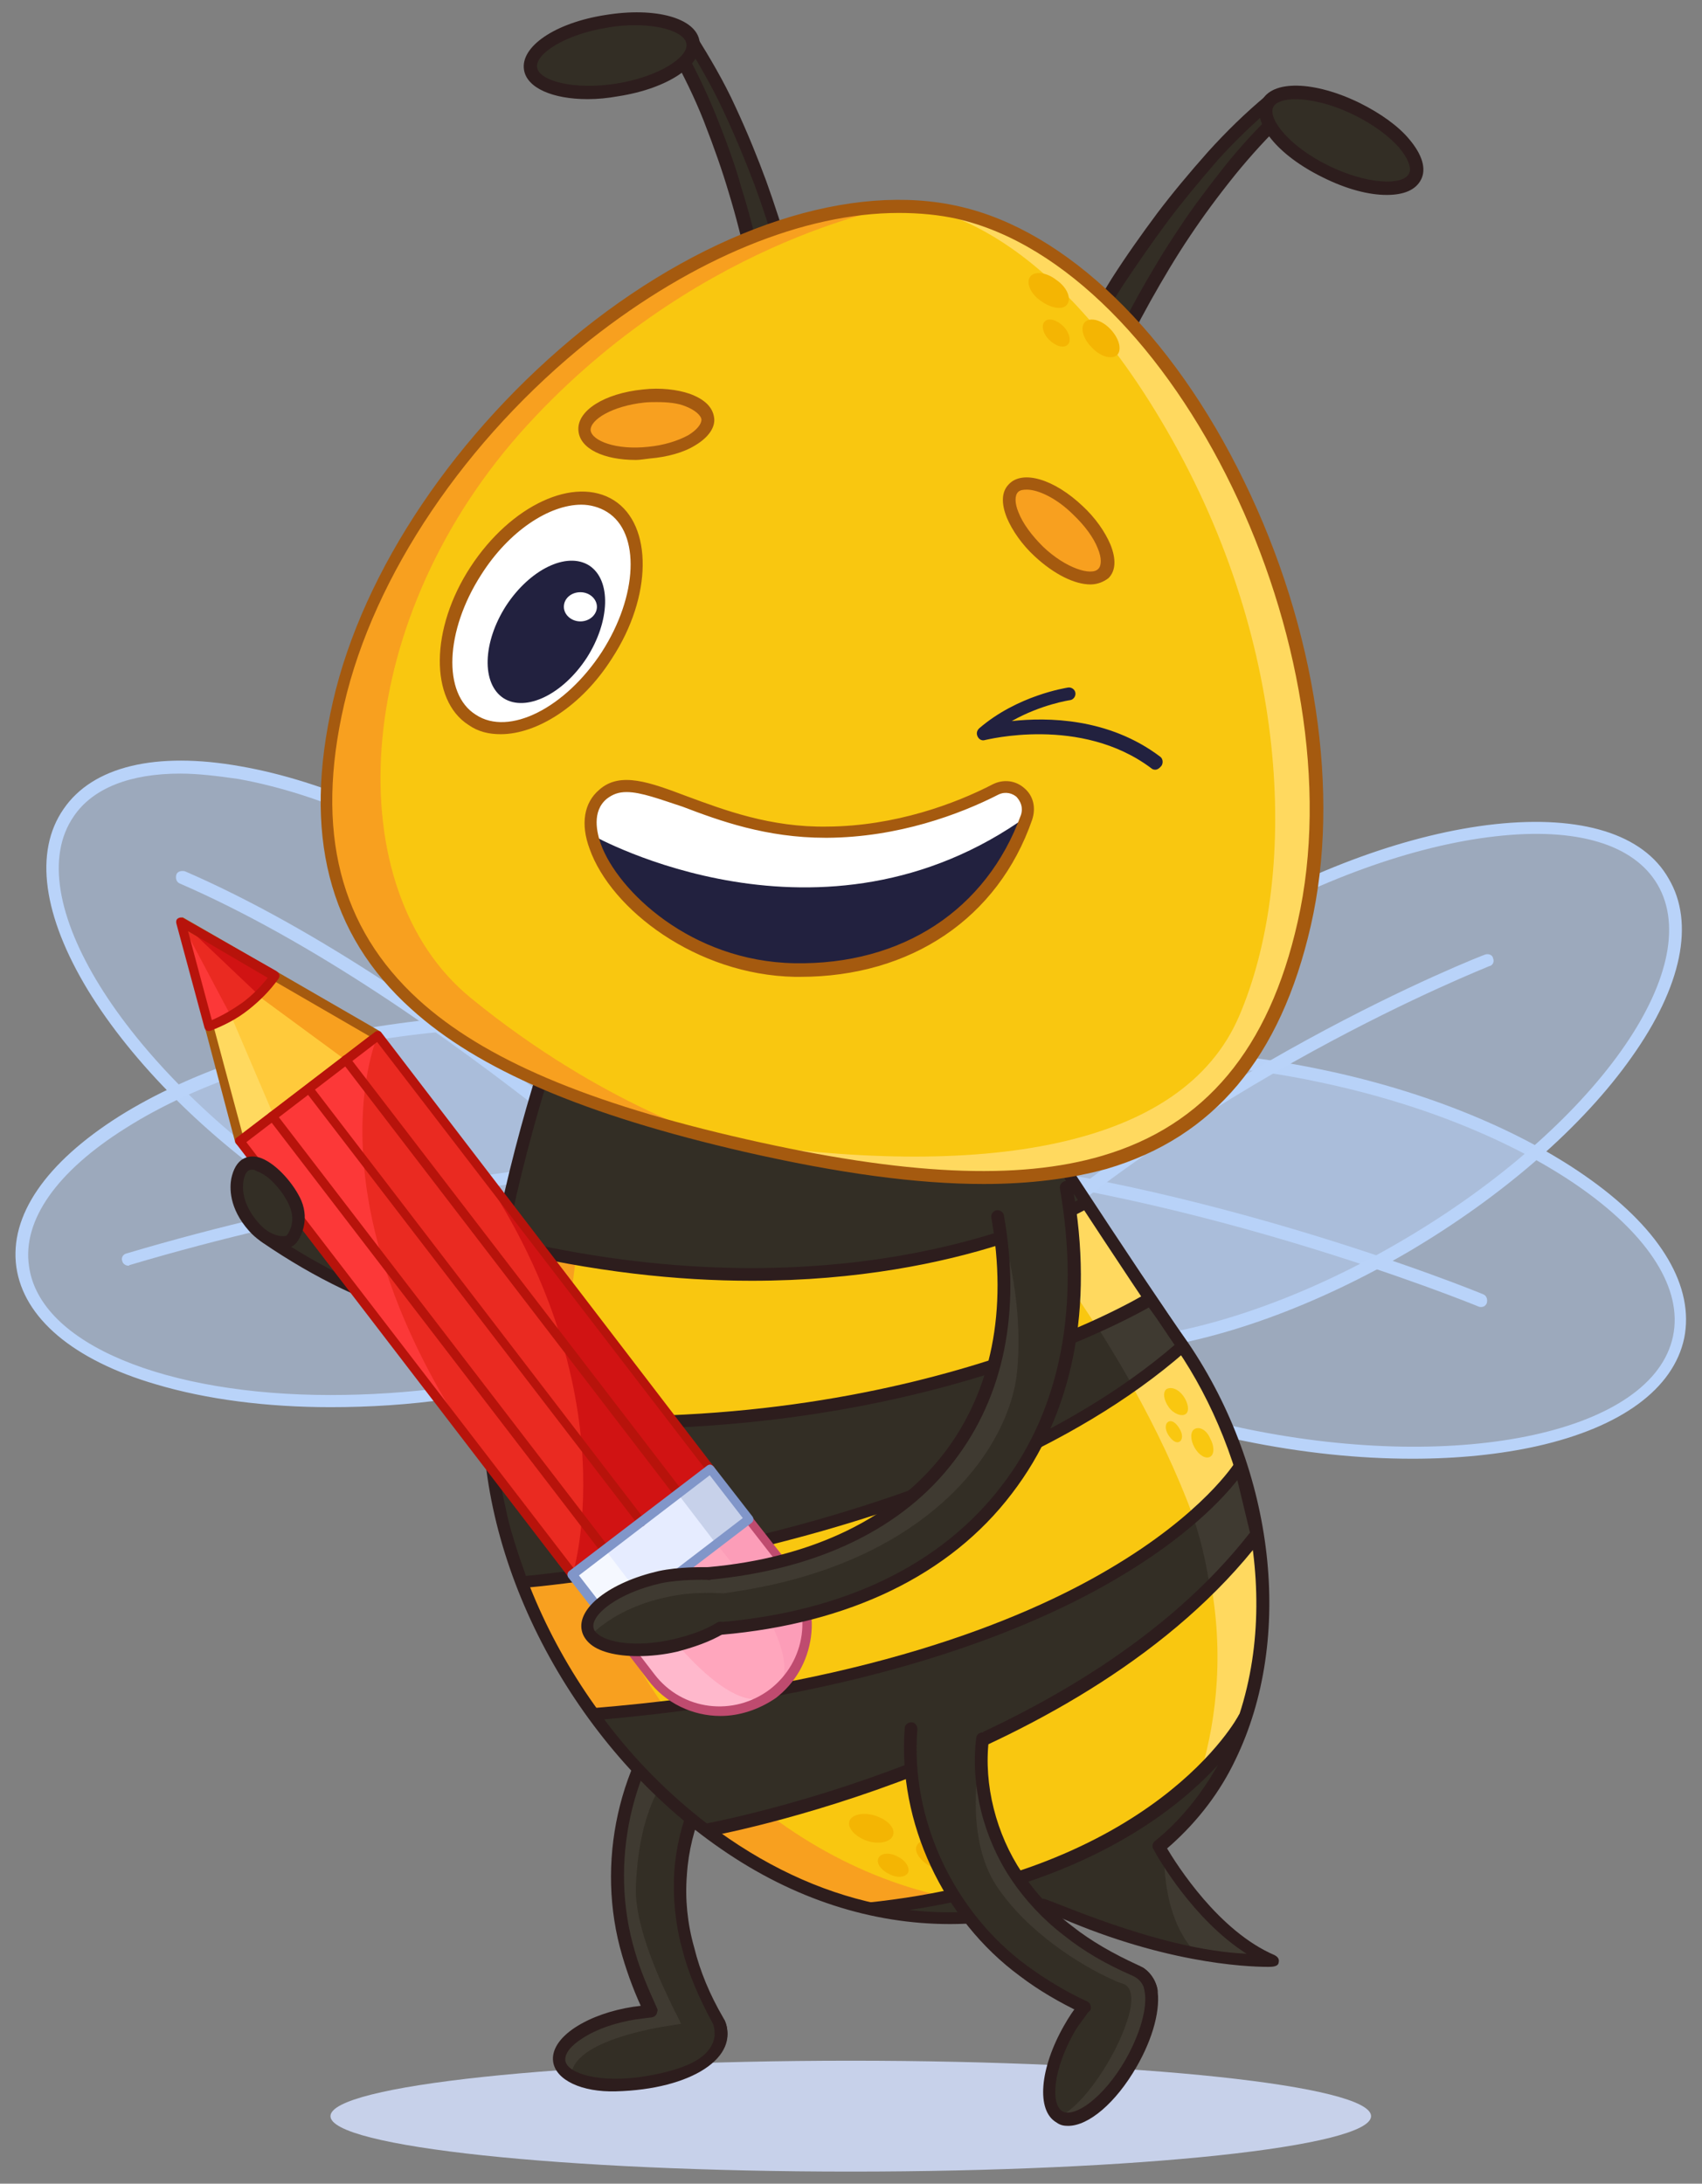 <svg xmlns="http://www.w3.org/2000/svg" fill="none" viewBox="0 0 106 136" height="136" width="106">
<rect x="0" y="0" width="106" height="136" fill="#808080" stroke="none"/>
<g clip-path="url(#clip0_2046_1557)" id="Frame">
<g id="Group">
<path fill="#C7D1EA" d="M52.986 135.246C70.882 135.246 85.39 133.7 85.39 131.793C85.39 129.887 70.882 128.341 52.986 128.341C35.09 128.341 20.582 129.887 20.582 131.793C20.582 133.7 35.09 135.246 52.986 135.246Z" id="Vector"></path>
<path fill="#332E25" d="M34.846 128.341C35.966 131.37 45.173 129.28 44.93 126.706C43.901 123.556 34.392 125.767 34.846 128.341Z" id="Vector_2"></path>
<path fill="#332E25" d="M39.177 121.588C39.722 123.768 42.751 131.672 44.931 126.706C43.871 123.435 41.933 120.255 42.418 116.621C42.63 113.684 43.901 110.686 45.931 108.535C48.02 106.446 44.871 103.296 42.781 105.325C38.905 109.656 37.542 116.046 39.177 121.588Z" id="Vector_3"></path>
<path fill="#3F3A31" d="M34.845 128.341C34.936 128.705 35.178 129.007 35.572 129.25C35.693 127.493 39.145 126.615 41.114 126.252C41.901 126.13 42.416 126.04 42.416 126.04C42.416 126.04 42.264 125.706 41.992 125.192C41.205 123.587 39.539 120.074 39.599 117.56C39.812 111.655 42.113 110.05 42.113 110.05L40.992 107.748C38.479 111.836 37.782 117.015 39.145 121.618C39.509 122.86 39.963 124.071 40.538 125.222C40.205 125.252 39.842 125.313 39.478 125.343C36.722 125.797 34.633 127.16 34.845 128.341Z" id="Vector_4"></path>
<path fill="#2D1D1D" d="M38.36 130.249C36.24 130.31 34.636 129.553 34.454 128.432C34.333 127.705 34.817 126.918 35.847 126.252C36.786 125.646 38.058 125.192 39.451 124.98C39.814 124.95 40.147 124.859 40.511 124.859C40.723 124.859 40.935 125.01 40.935 125.222C40.935 125.434 40.813 125.616 40.571 125.646C40.238 125.676 39.905 125.737 39.602 125.767C38.3 125.979 37.149 126.373 36.271 126.948C35.544 127.403 35.15 127.917 35.211 128.341C35.332 129.159 37.422 129.765 40.178 129.31C42.933 128.856 44.69 128.008 44.508 126.312C44.478 126.1 44.66 126.343 44.871 126.312C45.084 126.282 45.114 125.797 45.114 125.797C46.143 128.129 43.054 130.128 38.36 130.249Z" id="Vector_5"></path>
<path fill="#2D1D1D" d="M44.929 127.069C44.687 127.069 44.505 126.857 44.505 126.645C44.505 126.403 44.475 126.161 44.354 125.949C43.536 124.434 42.87 122.92 42.476 121.346C42.052 119.801 41.901 118.135 41.992 116.591C42.204 113.472 43.506 110.443 45.595 108.263C46.504 107.354 46.262 106.325 45.595 105.689C44.929 105.022 43.9 104.78 43.021 105.658C39.296 109.807 37.903 116.046 39.539 121.527C39.872 122.708 40.386 123.889 40.932 125.101C41.023 125.313 40.78 125.373 40.629 125.464C40.417 125.555 40.265 125.646 40.175 125.494C39.569 124.253 39.115 123.041 38.751 121.8C37.055 116.046 38.509 109.535 42.446 105.204C43.688 103.962 45.232 104.296 46.171 105.234C47.079 106.173 47.412 107.748 46.171 108.929C44.233 110.928 42.961 113.835 42.779 116.773C42.658 118.257 42.809 119.801 43.233 121.285C43.597 122.769 44.202 124.222 45.05 125.676C45.262 126.009 45.323 126.403 45.293 126.827C45.293 126.918 45.141 127.069 44.929 127.069Z" id="Vector_6"></path>
<path fill="#B9D3F9" d="M45.935 79.095C49.484 73.903 43.036 63.321 31.534 55.459C20.031 47.597 7.83 45.433 4.281 50.625C0.732 55.817 7.18 66.399 18.683 74.261C30.185 82.123 42.386 84.287 45.935 79.095Z" opacity="0.5" id="Vector_7"></path>
<path fill="#B9D3F9" d="M38.933 82.34C37.782 82.34 36.511 82.219 35.208 81.976C29.999 81.068 24.064 78.463 18.431 74.587C12.828 70.802 8.225 66.168 5.469 61.656C2.683 57.053 2.108 53.055 3.955 50.39C5.772 47.725 9.709 46.786 14.979 47.725C20.187 48.634 26.123 51.238 31.756 55.114C37.358 58.93 41.962 63.564 44.718 68.076C47.504 72.679 48.079 76.677 46.232 79.342C44.899 81.31 42.355 82.34 38.933 82.34ZM11.223 48.179C8.104 48.179 5.772 49.088 4.591 50.844C1.139 55.841 7.589 66.229 18.855 73.981C24.397 77.767 30.211 80.341 35.299 81.249C40.296 82.097 43.96 81.28 45.535 78.918C48.987 73.921 42.537 63.533 31.271 55.781C25.729 51.995 19.915 49.421 14.827 48.512C13.555 48.331 12.344 48.179 11.223 48.179Z" id="Vector_8"></path>
<path fill="#B9D3F9" d="M45.899 79.493C45.808 79.493 45.687 79.463 45.626 79.372C45.475 79.22 27.547 62.11 11.193 55.023C10.981 54.933 10.921 54.69 10.981 54.478C11.042 54.266 11.314 54.206 11.526 54.266C28.001 61.413 46.05 78.585 46.202 78.736C46.353 78.887 46.353 79.16 46.202 79.311C46.111 79.432 46.02 79.493 45.899 79.493Z" id="Vector_9"></path>
<path fill="#B9D3F9" d="M27.949 86.718C41.752 84.82 52.247 78.231 51.39 72.001C50.534 65.771 38.65 62.258 24.847 64.156C11.045 66.053 0.55 72.642 1.406 78.873C2.263 85.103 14.146 88.615 27.949 86.718Z" opacity="0.5" id="Vector_10"></path>
<path fill="#B9D3F9" d="M20.583 87.639C16.616 87.639 12.86 87.155 9.711 86.216C4.532 84.702 1.474 82.067 1.019 78.918C0.565 75.707 2.867 72.406 7.409 69.529C11.891 66.713 18.069 64.654 24.792 63.745C31.515 62.806 38.026 63.14 43.084 64.654C48.262 66.168 51.321 68.803 51.775 71.952C52.23 75.162 49.928 78.463 45.385 81.34C40.903 84.157 34.725 86.216 28.002 87.125C25.459 87.488 23.006 87.639 20.583 87.639ZM24.883 64.563C18.281 65.472 12.224 67.47 7.833 70.256C3.533 72.952 1.383 76.01 1.807 78.857C2.473 83.733 10.377 86.882 20.583 86.882C22.915 86.882 25.368 86.731 27.912 86.398C34.513 85.489 40.57 83.49 44.961 80.704C49.262 78.009 51.412 74.95 50.988 72.104C50.564 69.227 47.717 66.895 42.842 65.411C37.875 63.927 31.485 63.654 24.883 64.563Z" id="Vector_11"></path>
<path fill="#B9D3F9" d="M7.984 78.827C7.832 78.827 7.651 78.706 7.62 78.554C7.53 78.342 7.651 78.13 7.863 78.07C31.302 71.104 51.169 71.619 51.35 71.619C51.532 71.619 51.714 71.831 51.714 72.043C51.714 72.255 51.562 72.406 51.29 72.406C51.078 72.406 31.363 71.861 8.044 78.796C8.075 78.827 8.014 78.827 7.984 78.827Z" id="Vector_12"></path>
<path fill="#332E25" d="M49.624 75.677C43.688 81.613 34.512 84.066 26.457 81.795C22.913 80.826 19.521 79.13 16.554 77.101C15.797 76.586 15.615 75.526 16.13 74.769C16.645 74.012 17.674 73.8 18.431 74.284C23.307 77.403 29.091 79.372 34.876 78.524C38.298 78.009 41.568 76.586 44.294 74.466C44.99 73.921 45.748 73.315 46.323 72.649C48.413 70.438 51.653 73.467 49.624 75.677Z" id="Vector_13"></path>
<path fill="#2D1D1D" d="M38.662 82.279C34.634 83.278 30.394 83.309 26.366 82.158C22.974 81.249 19.613 79.614 16.373 77.403C15.918 77.1 15.616 76.616 15.494 76.071C15.403 75.495 15.525 74.981 15.828 74.496C16.494 73.557 17.735 73.315 18.644 73.921C22.46 76.343 28.335 79.039 34.816 78.1C38.147 77.585 41.327 76.222 44.052 74.133C44.87 73.497 45.536 72.921 46.051 72.316C47.262 71.044 48.837 71.316 49.776 72.195C50.715 73.103 51.078 74.647 49.897 75.919C46.808 79.039 42.871 81.219 38.662 82.279ZM17.251 74.436C16.978 74.496 16.675 74.708 16.494 74.95C16.312 75.253 16.221 75.556 16.282 75.95C16.312 76.283 16.524 76.616 16.827 76.798C19.976 78.948 23.308 80.553 26.578 81.461C34.543 83.702 43.477 81.371 49.382 75.495C50.26 74.557 49.927 73.497 49.291 72.891C48.625 72.255 47.565 72.043 46.687 72.952C46.111 73.557 45.475 74.133 44.628 74.829C41.781 77.01 38.51 78.433 35.058 78.978C28.335 79.978 22.278 77.191 18.341 74.678C17.917 74.375 17.554 74.345 17.251 74.436Z" id="Vector_14"></path>
<path fill="#B9D3F9" d="M104.551 83.259C105.82 77.1 95.788 69.826 82.143 67.013C68.498 64.201 56.407 66.913 55.137 73.072C53.867 79.232 63.9 86.505 77.545 89.318C91.19 92.131 103.281 89.418 104.551 83.259Z" opacity="0.5" id="Vector_15"></path>
<path fill="#B9D3F9" d="M87.963 90.85C84.632 90.85 81.088 90.486 77.424 89.729C70.792 88.366 64.765 85.883 60.495 82.794C56.134 79.644 54.105 76.162 54.741 72.982C55.408 69.832 58.648 67.44 63.887 66.259C69.066 65.108 75.546 65.199 82.209 66.592C88.841 67.955 94.868 70.438 99.138 73.527C103.499 76.677 105.528 80.159 104.892 83.339C104.225 86.489 100.985 88.881 95.746 90.062C93.444 90.577 90.81 90.85 87.963 90.85ZM71.67 66.289C62.979 66.289 56.407 68.833 55.559 73.164C54.317 79.099 64.251 86.216 77.666 89.002C91.082 91.758 102.953 89.154 104.195 83.218C105.437 77.282 95.504 70.165 82.088 67.379C78.423 66.592 74.91 66.289 71.67 66.289Z" id="Vector_16"></path>
<path fill="#B9D3F9" d="M92.233 81.401C92.202 81.401 92.142 81.401 92.081 81.371C91.869 81.28 72.881 73.527 55.377 72.588C55.165 72.588 55.014 72.376 55.014 72.164C55.014 71.952 55.226 71.801 55.438 71.801C73.124 72.74 92.202 80.523 92.384 80.614C92.596 80.704 92.657 80.947 92.596 81.159C92.535 81.31 92.414 81.401 92.233 81.401Z" id="Vector_17"></path>
<path fill="#B9D3F9" d="M87.698 77.517C99.699 70.439 106.838 60.31 103.643 54.893C100.449 49.476 88.13 50.822 76.129 57.9C64.127 64.977 56.988 75.106 60.183 80.523C63.378 85.94 75.696 84.594 87.698 77.517Z" opacity="0.5" id="Vector_18"></path>
<path fill="#B9D3F9" d="M68.128 84.248C64.07 84.248 61.163 83.006 59.8 80.735C58.165 77.979 58.982 74.011 62.102 69.62C65.13 65.32 70.066 61.02 75.881 57.567C81.756 54.115 87.843 51.904 93.112 51.329C98.473 50.753 102.349 51.934 103.924 54.721C105.559 57.477 104.741 61.444 101.622 65.835C98.594 70.135 93.657 74.436 87.843 77.888C81.968 81.34 75.881 83.551 70.611 84.126C69.733 84.187 68.915 84.248 68.128 84.248ZM76.244 58.203C70.49 61.595 65.675 65.774 62.707 70.014C59.8 74.163 58.982 77.797 60.466 80.311C63.555 85.55 75.669 84.157 87.449 77.191C99.26 70.226 106.316 60.353 103.227 55.084C101.743 52.571 98.17 51.511 93.143 52.086C88.025 52.661 81.998 54.842 76.244 58.203Z" id="Vector_19"></path>
<path fill="#B9D3F9" d="M60.132 80.916C60.011 80.916 59.92 80.886 59.86 80.795C59.708 80.644 59.708 80.371 59.86 80.22C73.881 66.683 92.294 59.506 92.506 59.445C92.718 59.385 92.96 59.475 92.99 59.688C93.081 59.899 92.96 60.142 92.748 60.172C92.597 60.263 74.305 67.38 60.405 80.795C60.344 80.886 60.223 80.916 60.132 80.916Z" id="Vector_20"></path>
<path fill="#F9C710" d="M30.425 88.215C30.667 105.234 47.263 123.587 65.04 118.65C65.706 118.499 66.311 118.287 66.978 118.045C69.4 117.136 71.641 115.713 73.459 113.865C74.731 112.593 75.79 111.079 76.578 109.444C80.424 101.419 78.546 91.122 73.64 83.854C72.035 81.552 68.401 76.071 65.554 71.68C63.586 68.651 61.981 66.138 61.708 65.653L35.392 62.413C35.058 62.655 34.271 64.926 33.453 68.015C31.727 74.314 29.668 84.066 30.425 88.215Z" id="Vector_21"></path>
<path fill="#F8A01F" d="M30.455 88.881C31.121 105.689 47.505 123.526 65.069 118.65C53.682 119.226 41.66 111.079 37.238 98.269C32.756 85.368 37.45 71.286 37.45 71.286L33.483 68.076C31.848 74.102 29.91 83.339 30.394 87.73C30.364 88.033 30.424 88.457 30.455 88.881Z" id="Vector_22"></path>
<path fill="#FFD95F" d="M73.428 113.805C74.7 112.533 75.76 111.019 76.547 109.383C80.394 101.358 78.516 91.061 73.61 83.793C72.005 81.492 68.371 76.01 65.524 71.619L60.891 72.77C60.891 72.77 69.431 82.037 73.943 93.484C78.334 104.598 73.701 113.35 73.428 113.805Z" id="Vector_23"></path>
<path fill="#2D1D1D" d="M59.165 119.831C54.32 119.831 49.444 118.287 44.932 115.168C36.119 109.111 30.123 98.269 30.062 88.215C30.062 78.009 32.727 68.985 35.059 62.262C35.09 62.11 35.302 61.989 35.483 62.019L61.8 65.26C61.921 65.26 62.042 65.351 62.073 65.472C62.678 66.623 71.219 79.705 74.005 83.642C79.425 91.637 80.606 102.055 76.942 109.595C75.064 113.563 71.461 116.803 67.1 118.408C64.495 119.347 61.83 119.831 59.165 119.831ZM30.82 88.215C30.91 98.027 36.755 108.596 45.386 114.501C52.2 119.165 59.771 120.286 66.827 117.621C71.007 116.076 74.398 113.018 76.215 109.202C80.273 100.753 77.699 90.456 73.308 84.036C70.643 80.22 62.618 67.925 61.467 65.987L35.665 62.837C33.364 69.469 30.82 78.282 30.82 88.215Z" id="Vector_24"></path>
<path fill="#F4B503" d="M52.895 113.441C53.016 113.017 53.743 112.836 54.5 113.078C55.257 113.32 55.772 113.835 55.62 114.289C55.499 114.713 54.772 114.895 54.015 114.653C53.288 114.41 52.773 113.865 52.895 113.441Z" id="Vector_25"></path>
<path fill="#F4B503" d="M57.103 114.925C57.316 114.532 58.042 114.471 58.739 114.804C59.466 115.137 59.859 115.773 59.678 116.167C59.466 116.561 58.739 116.621 58.042 116.288C57.316 115.925 56.892 115.319 57.103 114.925Z" id="Vector_26"></path>
<path fill="#F4B503" d="M54.711 115.713C54.862 115.41 55.407 115.349 55.892 115.622C56.407 115.864 56.679 116.318 56.558 116.621C56.407 116.924 55.862 116.985 55.377 116.712C54.862 116.47 54.559 116.046 54.711 115.713Z" id="Vector_27"></path>
<path fill="#332E25" d="M54.014 118.893C54.983 119.135 55.982 119.317 57.012 119.377C59.647 119.619 62.342 119.407 65.098 118.59C65.249 118.711 65.431 118.741 65.582 118.832C69.034 120.376 72.093 121.224 74.425 121.618C77.454 122.163 79.301 122.072 79.301 122.072C75.848 120.588 73.274 116.742 72.457 115.38C72.305 115.107 72.184 114.925 72.184 114.925C74.758 112.745 76.484 110.019 77.514 106.961C77.484 107.112 72.305 116.985 54.014 118.893Z" id="Vector_28"></path>
<path fill="#3F3A31" d="M72.519 115.41C72.519 115.501 72.307 119.377 74.488 121.648C77.516 122.194 79.364 122.103 79.364 122.103C75.881 120.649 73.307 116.742 72.519 115.41Z" id="Vector_29"></path>
<path fill="#2D1D1D" d="M78.968 122.496C77.545 122.496 72.275 122.254 65.431 119.165C65.401 119.135 65.34 119.135 65.28 119.135C65.189 119.105 65.128 119.044 65.038 119.014C61.373 120.043 57.739 119.953 53.984 119.074C53.772 119.044 53.59 119.014 53.62 118.832C53.651 118.62 53.772 118.499 53.984 118.499C71.912 116.652 77.121 106.9 77.151 106.809C77.242 106.658 77.484 106.567 77.636 106.658C77.848 106.749 77.908 106.93 77.848 107.142C76.818 110.352 75.062 113.017 72.639 115.046C73.305 116.167 75.909 120.286 79.392 121.77C79.544 121.86 79.695 121.982 79.635 122.224C79.604 122.496 79.21 122.496 78.968 122.496ZM77.636 121.679C74.305 119.559 72.094 115.652 71.852 115.198C71.73 115.046 71.761 114.774 71.942 114.653C73.547 113.351 74.819 111.746 75.849 109.928C73.154 112.866 67.43 117.318 56.649 118.953C59.435 119.286 62.221 119.044 64.977 118.257C65.31 118.226 72.064 121.436 77.636 121.679Z" id="Vector_30"></path>
<path fill="#332E25" d="M30.424 88.215C30.515 90.153 30.696 92.031 31.09 93.908C31.363 95.392 31.817 96.906 32.392 98.421C32.392 98.421 55.681 96.664 70.49 86.277C71.61 85.489 72.67 84.672 73.639 83.824C72.943 82.855 72.276 81.855 71.64 80.886C71.64 80.886 70.49 81.613 68.279 82.612C62.464 85.247 49.23 89.941 30.424 88.215Z" id="Vector_31"></path>
<path fill="#3F3A31" d="M68.309 82.582C68.309 82.582 69.611 84.641 70.519 86.277C71.64 85.489 72.7 84.672 73.669 83.824C72.972 82.855 72.306 81.855 71.67 80.886C71.61 80.886 70.459 81.583 68.309 82.582Z" id="Vector_32"></path>
<path fill="#2D1D1D" d="M32.452 98.905C32.301 98.905 32.301 98.723 32.24 98.602C31.786 97.3 31.089 95.392 30.817 93.939C30.453 92.121 30.12 90.244 30.029 88.245C30.029 88.124 30.06 88.033 30.15 87.973C30.241 87.882 30.362 87.852 30.423 87.852C55.892 90.153 71.216 80.644 71.397 80.553C71.549 80.432 71.821 80.462 71.942 80.674C72.609 81.613 73.245 82.612 73.941 83.612C74.062 83.763 74.032 83.975 73.85 84.157C59.617 96.664 32.785 98.905 32.452 98.905ZM30.817 88.669C30.907 90.486 31.089 92.243 31.483 93.878C31.725 95.18 32.301 96.876 32.755 98.148C35.692 97.876 59.829 95.241 73.154 83.763C72.609 82.976 72.094 82.158 71.549 81.431C69.156 82.764 54.287 90.668 30.817 88.669Z" id="Vector_33"></path>
<path fill="#332E25" d="M31.182 77.434C54.137 83.036 67.674 74.89 67.674 74.89C64.04 69.348 61.738 65.623 61.738 65.623L40.691 63.049L35.391 62.383C35.391 62.383 34.24 65.078 33.059 69.227C32.393 71.559 31.697 74.345 31.182 77.434Z" id="Vector_34"></path>
<path fill="#2D1D1D" d="M46.808 79.766C42.205 79.766 36.966 79.221 31.091 77.797C30.879 77.767 30.758 77.555 30.818 77.313C30.849 77.101 31.061 76.98 31.303 77.04C51.805 82.037 64.827 75.92 67.129 74.739C64.04 70.075 61.95 66.713 61.526 65.956L35.422 62.746C35.209 62.716 35.058 62.534 35.088 62.292C35.119 62.08 35.3 61.928 35.543 61.959L61.859 65.199C61.981 65.199 62.071 65.29 62.132 65.35C62.162 65.381 64.282 69.136 67.856 74.587C67.886 74.678 68.068 74.86 68.007 74.951C67.977 75.072 68.037 75.102 67.947 75.132C67.765 75.284 60.133 79.766 46.808 79.766Z" id="Vector_35"></path>
<path fill="#2D1D1D" d="M31.182 77.828C31.151 77.828 31.151 77.828 31.091 77.828C30.879 77.797 30.727 77.585 30.758 77.373C32.363 69.106 34.937 62.322 34.967 62.292C35.058 62.08 35.24 62.019 35.452 62.05C35.664 62.14 35.724 62.322 35.694 62.534C35.664 62.625 33.12 69.257 31.515 77.494C31.515 77.676 31.363 77.828 31.182 77.828Z" id="Vector_36"></path>
<path fill="#F9C710" d="M72.639 86.519C72.396 86.731 72.487 87.215 72.79 87.639C73.093 88.063 73.608 88.245 73.85 88.063C74.092 87.882 74.001 87.367 73.699 86.943C73.396 86.519 72.942 86.337 72.639 86.519Z" id="Vector_37"></path>
<path fill="#F9C710" d="M74.396 89.002C74.123 89.154 74.123 89.669 74.396 90.153C74.668 90.638 75.092 90.88 75.365 90.729C75.638 90.577 75.638 90.062 75.365 89.578C75.153 89.063 74.699 88.821 74.396 89.002Z" id="Vector_38"></path>
<path fill="#F9C710" d="M72.761 88.548C72.549 88.669 72.549 89.032 72.761 89.365C72.972 89.699 73.245 89.911 73.457 89.79C73.669 89.668 73.669 89.305 73.457 88.972C73.245 88.608 72.972 88.427 72.761 88.548Z" id="Vector_39"></path>
<path fill="#332E25" d="M36.904 106.718C38.873 109.414 41.265 111.927 43.93 113.986C43.93 113.986 63.645 110.534 75.365 98.814C76.395 97.784 77.364 96.694 78.242 95.543L77.212 91.243C77.212 91.243 76.425 92.545 74.275 94.453C69.732 98.421 59.102 104.901 36.904 106.718Z" id="Vector_40"></path>
<path fill="#3F3A31" d="M74.275 94.393C74.275 94.393 74.972 96.24 75.335 98.784C76.365 97.754 77.334 96.664 78.212 95.513L77.183 91.213C77.183 91.213 76.456 92.545 74.275 94.393Z" id="Vector_41"></path>
<path fill="#2D1D1D" d="M43.93 114.38C43.84 114.38 43.809 114.198 43.718 114.168C41.053 112.169 38.721 109.747 36.693 106.9C36.602 106.779 36.511 106.749 36.541 106.627C36.571 106.506 36.693 106.415 36.874 106.385C53.652 105.022 63.645 100.934 69.066 97.724C74.941 94.272 76.91 91.092 76.91 91.092L76.94 91.061C77.031 90.94 77.182 90.91 77.364 90.94C77.515 90.971 77.606 91.092 77.636 91.213L78.666 95.513C78.666 95.543 78.666 95.543 78.666 95.604C78.666 95.695 78.636 95.755 78.575 95.846C67.582 110.171 44.203 114.38 43.961 114.41C43.991 114.38 43.93 114.38 43.93 114.38ZM37.631 107.082C39.509 109.595 41.659 111.745 44.021 113.563C46.141 113.139 67.461 108.778 77.849 95.453L77.061 92.182C76.153 93.333 73.912 95.755 69.52 98.33C64.069 101.54 54.166 105.598 37.631 107.082Z" id="Vector_42"></path>
<path fill="#332E25" d="M66.009 131.885C68.341 133.368 73.428 124.616 71.248 123.102C67.917 121.709 63.798 130.522 66.009 131.885Z" id="Vector_43"></path>
<path fill="#332E25" d="M63.706 122.739C65.583 123.768 70.005 127.645 71.549 124.828C71.791 124.223 71.64 123.556 71.216 123.102C65.644 120.558 60.647 115.592 61.101 109.05C62.131 105.84 57.407 104.265 56.71 107.657C56.256 113.441 59.072 119.347 63.706 122.739Z" id="Vector_44"></path>
<path fill="#3F3A31" d="M70.187 125.888C69.491 128.068 67.522 131.097 65.978 131.824C67.038 132.429 69.006 130.915 70.46 128.492C71.823 126.161 72.156 123.829 71.247 123.072C71.096 122.92 70.884 122.738 70.672 122.648C69.158 121.981 67.765 121.164 66.493 120.195C65.251 119.256 64.161 118.105 63.282 116.803C61.768 114.562 60.981 111.715 61.102 109.02C61.072 109.171 59.921 114.198 62.071 117.469C64.009 120.376 67.371 122.436 69.279 123.284C69.521 123.405 69.763 123.496 69.975 123.556C70.581 123.798 70.581 124.737 70.187 125.888Z" id="Vector_45"></path>
<path fill="#2D1D1D" d="M67.521 125.404C67.491 125.404 67.4 125.404 67.37 125.373C65.977 124.707 64.674 123.95 63.523 123.072C58.739 119.559 55.892 113.472 56.346 107.627C56.346 107.415 56.558 107.263 56.77 107.263C56.982 107.263 57.134 107.475 57.134 107.687C56.679 113.26 59.375 119.074 63.978 122.436C65.098 123.253 66.37 124.041 67.703 124.646C67.915 124.737 67.975 124.98 67.915 125.192C67.793 125.313 67.672 125.404 67.521 125.404Z" id="Vector_46"></path>
<path fill="#2D1D1D" d="M71.67 124.344C71.458 124.344 71.306 124.222 71.306 124.01C71.216 123.556 70.943 123.223 70.519 123.041C68.914 122.345 67.49 121.527 66.249 120.528C64.977 119.559 63.826 118.317 62.978 117.045C61.252 114.471 60.434 111.231 60.798 108.232C60.828 108.021 61.01 107.869 61.252 107.899C61.464 107.93 61.615 108.111 61.585 108.354C61.252 111.14 62.039 114.229 63.645 116.621C64.462 117.863 65.522 119.014 66.764 119.952C67.945 120.891 69.338 121.679 70.852 122.375C71.518 122.648 71.973 123.223 72.094 123.92C72.124 124.132 71.973 124.344 71.761 124.374C71.7 124.344 71.67 124.344 71.67 124.344Z" id="Vector_47"></path>
<path fill="#2D1D1D" d="M66.524 132.399C66.281 132.399 66.039 132.369 65.797 132.187C64.525 131.46 64.737 128.826 66.281 126.13C66.554 125.646 66.857 125.192 67.19 124.768C67.311 124.616 67.553 124.556 67.735 124.677C67.886 124.798 67.977 125.01 67.856 125.192C67.584 125.616 67.22 126.04 66.948 126.494C65.555 128.917 65.433 131.036 66.16 131.491C66.887 131.915 68.704 130.703 70.097 128.281C71.006 126.675 71.49 125.01 71.278 123.98C71.187 123.647 71.308 123.284 71.157 123.193C70.945 123.072 70.672 122.951 70.733 122.799C70.854 122.587 70.975 122.466 71.157 122.527C71.581 122.769 71.914 123.284 72.066 123.829C72.308 125.07 71.823 126.918 70.794 128.705C69.491 130.976 67.796 132.399 66.524 132.399Z" id="Vector_48"></path>
<path fill="#FFCA3B" d="M23.519 64.502L21.52 66.017L17.038 69.469L14.918 71.074L13.01 63.927L12.859 63.443L11.254 57.386L16.705 60.535L17.099 60.747L23.519 64.502Z" id="Vector_49"></path>
<path fill="#FFD95F" d="M14.374 63.23L17.039 69.469L14.919 71.074L13.011 63.927L12.859 63.443L14.374 63.23Z" id="Vector_50"></path>
<path fill="#F8A01F" d="M23.521 64.502L21.522 66.017L16.041 61.989L16.707 60.535L17.101 60.747L23.521 64.502Z" id="Vector_51"></path>
<path fill="#EA2A21" d="M17.099 60.747C16.796 61.171 16.433 61.595 16.069 61.928C15.827 62.171 15.554 62.383 15.282 62.595C14.979 62.807 14.676 63.019 14.403 63.2C13.949 63.473 13.495 63.685 13.01 63.867L11.254 57.355L17.099 60.747Z" id="Vector_52"></path>
<path fill="#A55A0F" d="M14.918 71.377C14.888 71.377 14.858 71.377 14.827 71.347C14.827 71.347 14.676 71.225 14.646 71.135L11.042 57.476C11.012 57.355 11.133 57.386 11.224 57.325C11.314 57.264 11.284 57.083 11.405 57.143L23.67 64.23C23.761 64.29 23.731 64.351 23.731 64.472C23.731 64.563 23.791 64.654 23.701 64.714L15.1 71.286C15.039 71.347 14.979 71.377 14.918 71.377ZM11.708 57.991L15.1 70.62L23.004 64.533L11.708 57.991Z" id="Vector_53"></path>
<path fill="#EA2A21" d="M44.265 91.486L35.664 98.087L29.547 90.123L14.92 71.074L23.521 64.502L28.245 70.65V70.68L44.265 91.486Z" id="Vector_54"></path>
<path fill="#E6ECFF" d="M46.657 94.605L44.84 95.998L44.628 96.179L40.086 99.662L38.056 101.207L37.572 100.601L35.664 98.087L37.693 96.513L42.236 93.03L44.265 91.485L46.173 93.969L46.657 94.605Z" id="Vector_55"></path>
<path fill="#FFA6BD" d="M49.141 97.845C50.958 100.207 50.503 103.569 48.202 105.416C48.172 105.416 48.172 105.446 48.141 105.446L48.111 105.477C45.718 107.263 42.357 106.779 40.54 104.447L38.057 101.207L40.086 99.662L44.628 96.18L46.688 94.605L46.778 94.726L49.141 97.845Z" id="Vector_56"></path>
<path fill="#FFB8CC" d="M48.08 105.507C45.687 107.294 42.326 106.809 40.509 104.477L38.025 101.237L40.054 99.692C40.63 100.51 45.445 107.385 48.08 105.507Z" id="Vector_57"></path>
<path fill="#FC9DB8" d="M49.139 97.845C50.956 100.207 50.502 103.569 48.2 105.416C50.835 103.236 44.627 96.18 44.627 96.18L46.686 94.605L46.777 94.726L49.139 97.845Z" id="Vector_58"></path>
<path fill="#D11313" d="M44.263 91.485L35.663 98.057C35.663 98.057 39.6 85.489 28.273 70.65L44.263 91.485Z" id="Vector_59"></path>
<path fill="#FC3838" d="M23.521 64.502C23.521 64.502 19.038 74.557 29.547 90.092L14.92 71.074L23.521 64.502Z" id="Vector_60"></path>
<path fill="#B7130B" d="M39.964 95.059C39.873 95.059 39.782 95.029 39.722 94.938L19.008 67.955C18.917 67.834 19.008 67.773 19.129 67.682C19.25 67.591 19.341 67.501 19.432 67.622L40.146 94.635C40.237 94.756 40.206 94.938 40.085 95.029C40.085 95.059 40.025 95.059 39.964 95.059Z" id="Vector_61"></path>
<path fill="#B7130B" d="M42.174 93.212C42.084 93.212 42.084 93.272 42.023 93.181L21.309 66.168C21.218 66.047 21.248 65.865 21.369 65.775C21.49 65.684 21.672 65.714 21.763 65.835L42.477 92.818C42.568 92.939 42.477 92.969 42.356 93.06C42.295 93.181 42.235 93.212 42.174 93.212Z" id="Vector_62"></path>
<path fill="#B7130B" d="M37.691 96.816C37.6 96.816 37.509 96.785 37.449 96.695L16.735 69.681C16.644 69.56 16.674 69.378 16.795 69.287C16.916 69.197 17.098 69.227 17.189 69.348L37.903 96.331C37.994 96.452 37.964 96.634 37.842 96.725C37.812 96.785 37.752 96.816 37.691 96.816Z" id="Vector_63"></path>
<path fill="#D11313" d="M17.099 60.747C16.796 61.171 16.433 61.595 16.069 61.928L11.254 57.355L17.099 60.747Z" id="Vector_64"></path>
<path fill="#FC3838" d="M11.254 57.386L14.373 63.261C13.919 63.533 13.465 63.745 12.98 63.927L11.254 57.386Z" id="Vector_65"></path>
<path fill="#F5F8FF" d="M37.693 96.513L40.086 99.662L38.056 101.207L37.572 100.601L35.664 98.088L37.693 96.513Z" id="Vector_66"></path>
<path fill="#C7D1EA" d="M44.841 95.998L44.689 96.27L42.236 93.06V93.03L44.265 91.485L46.173 93.969L46.658 94.605L44.841 95.998Z" id="Vector_67"></path>
<path fill="#B7130B" d="M12.739 64.018L10.982 57.507C10.952 57.386 10.982 57.264 11.073 57.204C11.164 57.143 11.285 57.113 11.406 57.174L17.099 60.414C17.281 60.505 17.523 60.687 17.342 60.959C16.797 61.716 16.191 62.322 15.464 62.897C14.737 63.473 13.95 63.866 13.102 64.2C12.829 64.26 12.769 64.078 12.739 64.018ZM11.709 57.991L13.193 63.533C13.889 63.23 14.495 62.867 15.101 62.443C15.706 61.989 16.221 61.474 16.675 60.899L11.709 57.991Z" id="Vector_68"></path>
<path fill="#BF4B6F" d="M44.871 106.87C43.145 106.87 41.449 106.083 40.358 104.629L37.875 101.388C37.784 101.267 37.815 101.086 37.936 100.995L46.536 94.423C46.597 94.363 46.567 94.423 46.627 94.423C46.718 94.423 46.839 94.453 46.869 94.514L49.383 97.724C50.291 98.936 50.715 100.419 50.504 101.964C50.291 103.478 49.534 104.811 48.323 105.749C47.263 106.476 46.052 106.87 44.871 106.87ZM38.45 101.267L40.752 104.265C42.478 106.537 45.688 106.93 47.96 105.204C49.05 104.356 49.746 103.145 49.928 101.812C50.11 100.45 49.746 99.117 48.929 97.997L46.506 94.877L38.45 101.267Z" id="Vector_69"></path>
<path fill="#B7130B" d="M35.664 98.36C35.573 98.36 35.482 98.33 35.421 98.239L14.707 71.226C14.646 71.165 14.646 71.074 14.646 71.014C14.646 70.923 14.707 70.862 14.768 70.832L23.368 64.26C23.489 64.169 23.671 64.2 23.762 64.321L44.446 91.334C44.507 91.395 44.537 91.455 44.537 91.516C44.537 91.607 44.325 91.607 44.264 91.637L35.785 98.178C35.754 98.269 35.724 98.36 35.664 98.36ZM15.343 71.135L35.724 97.664L43.87 91.425L23.489 64.896L15.343 71.135Z" id="Vector_70"></path>
<path fill="#8196C9" d="M38.054 101.479C37.964 101.479 37.873 101.449 37.812 101.358L35.389 98.239C35.329 98.148 35.299 97.966 35.45 97.845L44.051 91.273C44.232 91.152 44.353 91.243 44.444 91.334L46.867 94.453C46.958 94.574 46.928 94.756 46.806 94.847L38.206 101.419C38.176 101.479 38.115 101.479 38.054 101.479ZM36.056 98.118L38.115 100.783L46.261 94.544L44.202 91.879L36.056 98.118Z" id="Vector_71"></path>
<path fill="#332E25" d="M45.172 101.298C44.385 101.782 43.325 102.206 42.144 102.479C39.842 103.024 37.783 102.751 36.965 101.994C36.935 101.964 36.844 101.873 36.814 101.843C36.723 101.722 36.693 101.6 36.663 101.479C36.42 100.298 38.419 98.845 41.175 98.209C42.144 97.997 43.113 97.936 43.931 97.936C44.082 97.936 44.203 97.936 44.355 97.966C44.506 97.966 44.688 97.997 44.809 98.057C45.657 98.209 46.323 98.542 46.565 99.026C46.596 99.117 46.596 99.147 46.656 99.238C46.777 99.904 46.202 100.631 45.172 101.298Z" id="Vector_72"></path>
<path fill="#332E25" d="M45.172 101.298C42.749 102.085 41.598 98.421 44.202 97.966C57.285 96.937 64.826 87.639 62.131 75.011C61.464 72.134 65.825 71.104 66.522 73.981C69.156 89.275 60.313 100.056 45.172 101.298Z" id="Vector_73"></path>
<path fill="#3F3A31" d="M63.343 85.429C62.888 90.062 58.103 96.997 46.565 98.996C46.081 99.087 45.596 99.147 45.051 99.238C45.051 99.238 44.082 99.147 42.719 99.269C40.993 99.481 38.631 100.086 36.814 101.812C36.723 101.691 36.693 101.57 36.663 101.449C36.42 100.268 38.419 98.814 41.175 98.178C42.144 97.966 43.113 97.906 43.931 97.906C44.082 97.906 44.203 97.906 44.355 97.936C56.832 96.755 64.191 88.639 62.343 76.404C62.343 76.555 63.797 80.704 63.343 85.429Z" id="Vector_74"></path>
<path fill="#2D1D1D" d="M44.143 98.39C43.931 98.39 43.779 98.239 43.719 98.027C43.719 97.815 43.84 97.603 44.082 97.603C50.593 97.028 55.742 94.514 58.831 90.456C61.738 86.64 62.767 81.613 61.738 75.829C61.707 75.617 61.859 75.405 62.071 75.374C62.283 75.344 62.495 75.496 62.525 75.708C63.585 81.704 62.525 86.943 59.436 90.971C56.256 95.18 50.957 97.754 44.143 98.39C44.203 98.39 44.203 98.39 44.143 98.39Z" id="Vector_75"></path>
<path fill="#2D1D1D" d="M44.932 101.812C44.72 101.812 44.568 101.661 44.508 101.449C44.508 101.237 44.629 101.025 44.871 101.025C52.594 100.359 58.62 97.451 62.375 92.545C66.07 87.76 67.281 81.34 66.01 74.012C65.979 73.8 66.131 73.588 66.343 73.557C66.555 73.527 66.766 73.678 66.797 73.891C68.16 81.431 66.827 88.063 63.011 93.03C59.165 98.087 52.897 101.116 44.932 101.812Z" id="Vector_76"></path>
<path fill="#332E25" d="M15.313 72.528C17.039 71.801 19.613 76.04 18.099 77.191C15.918 78.281 13.587 73.315 15.313 72.528Z" id="Vector_77"></path>
<path fill="#2D1D1D" d="M39.751 103.145C38.388 103.145 37.237 102.872 36.662 102.297C36.45 102.085 36.298 101.843 36.238 101.57C35.905 100.147 37.994 98.542 41.023 97.845C42.295 97.573 43.718 97.603 44.142 97.603C44.354 97.603 44.505 97.815 44.505 98.027C44.505 98.239 44.294 98.451 44.081 98.39C43.718 98.39 42.355 98.36 41.174 98.602C38.479 99.208 36.783 100.571 36.965 101.389C36.995 101.51 37.056 101.631 37.177 101.722C37.782 102.297 39.63 102.63 41.962 102.085C42.991 101.843 43.93 101.51 44.657 101.055C44.869 100.934 45.081 101.025 45.202 101.207C45.323 101.419 45.232 101.631 45.051 101.752C44.233 102.237 43.203 102.6 42.143 102.872C41.356 103.054 40.508 103.145 39.751 103.145Z" id="Vector_78"></path>
<path fill="#2D1D1D" d="M18.008 77.707C17.887 77.737 17.735 77.767 17.614 77.767C17.281 77.767 16.403 77.646 15.524 76.677C14.222 75.223 14.313 73.921 14.404 73.406C14.525 72.831 14.767 72.376 15.161 72.165C15.494 71.983 15.888 71.983 16.281 72.134C17.281 72.528 18.341 73.8 18.765 74.769C19.31 76.071 18.674 77.161 18.432 77.434C18.28 77.585 18.189 77.646 18.008 77.707ZM15.585 72.861C15.555 72.861 15.494 72.891 15.494 72.891C15.373 72.952 15.222 73.164 15.161 73.558C15.1 73.951 15.04 74.951 16.1 76.162C16.857 77.04 17.674 77.04 17.856 76.949C17.947 76.828 18.462 76.132 18.038 75.132C17.705 74.315 16.796 73.194 16.009 72.952C15.827 72.831 15.706 72.831 15.585 72.861Z" id="Vector_79"></path>
<path fill="#332E25" d="M47.837 21.166C47.655 19.652 47.352 18.016 46.989 16.472C46.656 14.897 46.262 13.353 45.777 11.838C45.323 10.294 44.778 8.81 44.172 7.296C43.567 5.782 42.87 4.389 42.083 2.996C41.931 2.753 42.022 2.36 42.295 2.238C42.537 2.087 42.87 2.208 43.052 2.45C43.93 3.874 44.748 5.297 45.444 6.811C46.141 8.325 46.777 9.84 47.352 11.384C47.928 12.929 48.412 14.503 48.866 16.108C49.321 17.683 49.684 19.288 49.987 20.954C50.108 21.56 49.684 22.135 49.078 22.286C48.473 22.408 47.897 21.984 47.746 21.378C47.806 21.257 47.806 21.196 47.837 21.166Z" id="Vector_80"></path>
<path fill="#332E25" d="M67.068 21.893C67.855 20.379 68.703 18.986 69.582 17.593C70.49 16.2 71.429 14.837 72.398 13.535C73.367 12.232 74.457 10.96 75.547 9.719C76.668 8.477 77.849 7.326 79.121 6.267C79.363 6.055 79.696 6.115 79.908 6.297C80.12 6.539 80.06 6.872 79.878 7.084C78.727 8.205 77.637 9.386 76.638 10.597C75.669 11.839 74.669 13.141 73.821 14.443C72.913 15.806 72.095 17.139 71.308 18.532C70.52 19.925 69.793 21.348 69.127 22.802V22.832C68.885 23.407 68.219 23.649 67.643 23.407C67.068 23.165 66.826 22.499 67.068 21.923V21.893Z" id="Vector_81"></path>
<path fill="#2D1D1D" d="M48.897 22.68C48.594 22.68 48.291 22.589 48.049 22.408C47.716 22.165 47.474 21.832 47.383 21.439C47.383 21.378 47.383 21.317 47.383 21.287C47.383 21.257 47.383 21.257 47.383 21.257C47.383 21.227 47.383 21.196 47.383 21.166C47.201 19.743 46.929 18.138 46.565 16.593C46.232 15.018 45.838 13.474 45.384 11.99C44.99 10.658 44.506 9.264 43.809 7.478C43.264 6.115 42.598 4.722 41.75 3.208C41.629 2.996 41.599 2.723 41.659 2.45C41.72 2.208 41.901 1.996 42.113 1.905C42.537 1.663 43.113 1.815 43.385 2.269C44.173 3.541 45.081 5.055 45.808 6.66C46.596 8.356 47.201 9.87 47.716 11.263C48.231 12.687 48.715 14.201 49.261 16.018C49.715 17.623 50.078 19.198 50.411 20.893C50.502 21.287 50.411 21.681 50.169 22.044C49.927 22.377 49.594 22.62 49.2 22.71C49.109 22.65 48.988 22.68 48.897 22.68ZM48.2 21.317C48.261 21.469 48.352 21.62 48.503 21.741C48.655 21.863 48.837 21.893 49.018 21.863C49.2 21.832 49.382 21.711 49.503 21.529C49.624 21.378 49.654 21.196 49.624 21.015C49.321 19.349 48.958 17.774 48.503 16.199C47.989 14.382 47.504 12.899 46.989 11.505C46.474 10.143 45.869 8.659 45.081 6.963C44.355 5.388 43.476 3.904 42.719 2.662C42.689 2.602 42.598 2.541 42.537 2.572C42.507 2.572 42.507 2.602 42.477 2.602C42.477 2.602 42.447 2.632 42.447 2.662C42.447 2.693 42.447 2.723 42.447 2.753C43.325 4.298 43.991 5.721 44.566 7.114C45.293 8.931 45.808 10.355 46.172 11.687C46.656 13.201 47.05 14.776 47.383 16.351C47.746 17.956 48.049 19.591 48.231 21.105C48.231 21.166 48.231 21.227 48.2 21.317Z" id="Vector_82"></path>
<path fill="#2D1D1D" d="M68.096 23.952C67.884 23.952 67.672 23.922 67.491 23.831C67.127 23.68 66.824 23.377 66.673 22.983C66.552 22.62 66.552 22.256 66.673 21.893C66.673 21.832 66.703 21.772 66.703 21.711C67.491 20.197 68.369 18.774 69.217 17.381C70.125 15.957 71.094 14.594 72.063 13.292C73.002 12.051 74.032 10.809 75.243 9.446C76.364 8.204 77.575 7.023 78.847 5.963C79.241 5.63 79.816 5.661 80.18 6.024L80.21 6.054C80.543 6.448 80.513 7.023 80.149 7.387C78.938 8.538 77.878 9.719 76.939 10.87C75.819 12.262 74.91 13.504 74.123 14.685C73.245 15.988 72.457 17.32 71.639 18.774C70.852 20.197 70.125 21.59 69.52 22.922C69.52 22.953 69.52 22.983 69.489 23.013C69.338 23.377 69.035 23.68 68.641 23.831C68.46 23.922 68.278 23.952 68.096 23.952ZM67.46 21.984C67.46 22.044 67.46 22.075 67.43 22.135C67.339 22.317 67.339 22.498 67.43 22.68C67.491 22.862 67.642 22.983 67.793 23.074C67.975 23.165 68.157 23.165 68.338 23.074C68.49 23.013 68.611 22.892 68.702 22.771C68.702 22.741 68.732 22.71 68.732 22.65C69.368 21.257 70.095 19.834 70.913 18.35C71.73 16.896 72.548 15.533 73.426 14.231C74.214 13.02 75.152 11.778 76.273 10.355C77.212 9.174 78.332 7.962 79.544 6.781C79.574 6.751 79.634 6.66 79.574 6.569C79.513 6.539 79.453 6.509 79.362 6.569C78.12 7.629 76.939 8.75 75.849 9.961C74.668 11.324 73.638 12.565 72.73 13.777C71.761 15.079 70.822 16.442 69.913 17.805C69.065 19.137 68.217 20.53 67.46 21.984Z" id="Vector_83"></path>
<path fill="#F9C710" d="M45.052 71.044C45.507 71.165 45.991 71.256 46.445 71.377C63.616 75.314 77.305 74.739 81.242 57.568C85.179 40.397 73.489 16.442 59.679 13.292C58.831 13.08 57.953 12.959 57.045 12.929C56.621 12.899 56.227 12.899 55.803 12.899C42.024 12.929 24.671 28.101 21.067 43.819C17.252 60.505 28.608 67.046 45.052 71.044Z" id="Vector_84"></path>
<path fill="#F8A01F" d="M45.052 71.044C45.052 71.044 37.602 68.924 29.305 62.14C21.067 55.387 21.764 39.064 32.333 27.041C42.902 15.109 55.712 12.868 55.833 12.868C42.024 12.929 24.671 28.101 21.067 43.818C17.252 60.505 28.608 67.046 45.052 71.044Z" id="Vector_85"></path>
<path fill="#FFD95F" d="M45.051 71.044C45.505 71.165 45.99 71.256 46.444 71.377C63.615 75.314 77.303 74.739 81.24 57.568C85.177 40.397 73.487 16.442 59.678 13.292C58.83 13.08 57.952 12.959 57.043 12.929C57.043 12.929 64.796 13.171 72.67 26.799C80.544 40.427 80.786 54.842 77.182 63.261C73.639 71.559 61.192 73.497 45.051 71.044Z" id="Vector_86"></path>
<path fill="#A55A0F" d="M61.254 73.739C57.105 73.739 52.229 73.073 46.384 71.74C36.39 69.439 29.788 66.622 25.609 62.837C20.431 58.173 18.856 51.904 20.734 43.697C22.611 35.49 28.456 26.859 36.3 20.53C44.264 14.17 53.077 11.293 59.8 12.868C66.402 14.382 73.004 20.742 77.486 29.979C81.968 39.155 83.512 49.481 81.635 57.658C79.757 65.865 75.608 70.832 68.915 72.8C66.705 73.406 64.161 73.739 61.254 73.739ZM55.984 13.262C50.079 13.262 43.204 16.078 36.754 21.166C29.001 27.344 23.277 35.854 21.43 43.879C19.613 51.783 21.157 57.779 26.064 62.261C30.122 65.956 36.602 68.712 46.475 70.953C56.347 73.194 63.404 73.527 68.643 71.983C75.033 70.105 79.03 65.35 80.817 57.416C84.663 40.487 73.155 16.714 59.588 13.625C58.498 13.383 57.256 13.262 55.984 13.262Z" id="Vector_87"></path>
<path fill="white" d="M37.753 40.825C40.125 37.16 40.227 33.011 37.98 31.557C35.734 30.102 31.989 31.894 29.617 35.559C27.245 39.224 27.143 43.373 29.39 44.828C31.637 46.282 35.381 44.49 37.753 40.825Z" id="Vector_88"></path>
<path fill="#A55A0F" d="M31.18 45.726C30.453 45.726 29.787 45.575 29.182 45.151C26.759 43.606 26.789 39.155 29.303 35.309C31.816 31.462 35.783 29.615 38.236 31.16C40.659 32.704 40.629 37.156 38.115 41.002C36.238 43.97 33.452 45.726 31.18 45.726ZM36.208 31.432C34.209 31.432 31.695 33.068 29.969 35.793C27.728 39.276 27.546 43.213 29.636 44.515C31.695 45.878 35.208 44.091 37.479 40.608C39.72 37.126 39.902 33.189 37.812 31.887C37.328 31.584 36.753 31.432 36.208 31.432Z" id="Vector_89"></path>
<path fill="#22213F" d="M31.514 37.732C32.998 35.46 35.3 34.34 36.693 35.218C38.086 36.127 37.995 38.701 36.541 40.972C35.057 43.243 32.756 44.364 31.363 43.486C29.97 42.577 30.061 40.003 31.514 37.732Z" id="Vector_90"></path>
<path fill="white" d="M35.117 37.792C35.117 38.277 35.571 38.701 36.147 38.701C36.722 38.701 37.176 38.277 37.176 37.792C37.176 37.307 36.722 36.883 36.147 36.883C35.571 36.883 35.117 37.277 35.117 37.792Z" id="Vector_91"></path>
<path fill="#F8A01F" d="M64.736 34.34C66.28 35.824 68.097 36.429 68.764 35.702C69.43 35.006 68.733 33.249 67.159 31.765C65.614 30.282 63.797 29.676 63.131 30.403C62.465 31.13 63.161 32.856 64.736 34.34Z" id="Vector_92"></path>
<path fill="#A55A0F" d="M67.916 36.399C66.947 36.399 65.675 35.793 64.434 34.642C63.647 33.916 63.041 33.037 62.708 32.25C62.344 31.341 62.375 30.615 62.829 30.16C63.677 29.252 65.645 29.827 67.432 31.523C68.219 32.25 68.825 33.128 69.158 33.916C69.522 34.824 69.491 35.551 69.037 36.005C68.764 36.217 68.371 36.399 67.916 36.399ZM63.949 30.494C63.707 30.494 63.525 30.524 63.404 30.645C63.192 30.857 63.192 31.341 63.434 31.917C63.707 32.613 64.252 33.34 64.949 34.037C66.372 35.4 67.977 35.884 68.401 35.43C68.613 35.218 68.613 34.733 68.371 34.158C68.098 33.461 67.553 32.735 66.857 32.068C65.797 31.008 64.646 30.494 63.949 30.494Z" id="Vector_93"></path>
<path fill="#F8A01F" d="M40.419 28.192C42.539 27.98 44.204 27.041 44.083 26.072C43.992 25.103 42.206 24.467 40.055 24.679C37.935 24.891 36.27 25.83 36.391 26.799C36.512 27.768 38.329 28.404 40.419 28.192Z" id="Vector_94"></path>
<path fill="#A55A0F" d="M39.599 28.646C37.6 28.646 36.116 27.95 36.026 26.829C35.904 25.587 37.631 24.497 40.053 24.255C41.113 24.134 42.173 24.255 42.961 24.527C43.869 24.861 44.384 25.345 44.475 26.011C44.566 26.617 44.111 27.253 43.294 27.738C42.567 28.192 41.537 28.464 40.477 28.555C40.174 28.586 39.872 28.646 39.599 28.646ZM40.901 25.042C40.659 25.042 40.417 25.042 40.114 25.073C38.145 25.285 36.752 26.133 36.783 26.799C36.873 27.465 38.388 28.041 40.356 27.828C41.325 27.738 42.203 27.465 42.87 27.102C43.415 26.768 43.687 26.405 43.687 26.133C43.657 25.86 43.263 25.527 42.718 25.315C42.234 25.103 41.568 25.042 40.901 25.042Z" id="Vector_95"></path>
<path fill="#F4B503" d="M64.161 17.229C63.889 17.593 64.161 18.289 64.828 18.743C65.494 19.228 66.221 19.319 66.463 18.955C66.736 18.592 66.463 17.895 65.797 17.441C65.191 16.957 64.434 16.866 64.161 17.229Z" id="Vector_96"></path>
<path fill="#F4B503" d="M67.582 20.046C67.915 19.743 68.612 19.924 69.157 20.5C69.702 21.075 69.884 21.772 69.581 22.105C69.248 22.408 68.551 22.226 68.006 21.651C67.431 21.075 67.249 20.379 67.582 20.046Z" id="Vector_97"></path>
<path fill="#F4B503" d="M65.07 20.015C65.312 19.773 65.827 19.924 66.221 20.318C66.615 20.712 66.736 21.257 66.493 21.469C66.251 21.711 65.736 21.56 65.343 21.166C64.949 20.773 64.828 20.258 65.07 20.015Z" id="Vector_98"></path>
<path fill="#22213F" d="M62.162 49.148C63.221 48.603 64.403 49.633 64.039 50.753C64.039 50.753 64.039 50.753 64.039 50.784C62.071 56.386 57.074 60.535 49.533 60.414C42.78 60.293 37.601 55.417 36.905 51.995C36.693 50.965 36.905 50.057 37.601 49.451C39.903 47.483 44.203 51.904 51.593 51.844C55.953 51.844 59.769 50.329 62.162 49.148Z" id="Vector_99"></path>
<path fill="white" d="M64.07 50.693C64.07 50.723 64.039 50.723 64.039 50.784C51.199 60.051 37.026 52.086 36.905 52.025C36.693 50.996 36.905 50.087 37.601 49.481C39.903 47.513 44.203 51.934 51.593 51.874C56.014 51.844 59.86 50.329 62.252 49.118C63.252 48.573 64.433 49.603 64.07 50.693Z" id="Vector_100"></path>
<path fill="#A55A0F" d="M49.836 60.838C49.715 60.838 49.594 60.838 49.503 60.838C43.355 60.717 38.056 56.629 36.723 52.873C36.148 51.329 36.36 49.996 37.329 49.179C38.631 48.028 40.478 48.725 42.81 49.603C45.112 50.451 47.989 51.541 51.532 51.48C55.742 51.45 59.497 50.057 61.828 48.846C62.495 48.513 63.252 48.603 63.797 49.088C64.372 49.572 64.524 50.33 64.281 51.056C62.162 57.174 56.741 60.838 49.836 60.838ZM39.025 49.33C38.54 49.33 38.177 49.451 37.783 49.754C36.844 50.542 37.177 51.874 37.42 52.571C38.48 55.478 43.022 59.869 49.473 59.99C56.196 60.111 61.435 56.659 63.585 50.754C63.736 50.269 63.555 49.906 63.312 49.633C63.07 49.421 62.646 49.27 62.192 49.482C59.769 50.723 55.923 52.147 51.532 52.177C51.502 52.177 51.441 52.177 51.411 52.177C47.716 52.177 44.809 51.117 42.507 50.239C41.114 49.785 39.933 49.33 39.025 49.33Z" id="Vector_101"></path>
<path fill="#332E25" d="M37.782 1.33C40.568 0.876 42.991 1.482 43.203 2.663C43.385 3.844 41.295 5.176 38.479 5.63C35.693 6.085 33.27 5.479 33.058 4.298C32.876 3.087 34.966 1.784 37.782 1.33Z" id="Vector_102"></path>
<path fill="#2D1D1D" d="M36.603 6.175C34.422 6.175 32.817 5.479 32.636 4.358C32.393 2.905 34.574 1.421 37.693 0.936C40.812 0.421 43.356 1.118 43.568 2.572C43.81 4.025 41.63 5.509 38.511 5.994C37.844 6.115 37.208 6.175 36.603 6.175ZM39.571 1.572C39.026 1.572 38.45 1.603 37.814 1.724C35.149 2.148 33.302 3.389 33.453 4.207C33.574 5.025 35.724 5.63 38.389 5.206C41.054 4.782 42.902 3.541 42.75 2.723C42.66 2.087 41.388 1.572 39.571 1.572Z" id="Vector_103"></path>
<path fill="#332E25" d="M88.115 11.043C88.646 9.962 87.02 8.076 84.483 6.83C81.946 5.583 79.459 5.449 78.928 6.53C78.397 7.611 80.023 9.497 82.56 10.744C85.097 11.99 87.584 12.124 88.115 11.043Z" id="Vector_104"></path>
<path fill="#2D1D1D" d="M86.359 12.141C85.238 12.141 83.845 11.778 82.392 11.051C79.545 9.658 77.91 7.629 78.576 6.297C79.212 4.964 81.847 5.025 84.693 6.418C85.965 7.054 87.086 7.841 87.782 8.689C88.57 9.628 88.842 10.506 88.509 11.172C88.176 11.839 87.419 12.141 86.359 12.141ZM80.665 6.176C79.969 6.176 79.454 6.357 79.303 6.66C78.939 7.417 80.332 9.143 82.755 10.324C85.178 11.505 87.388 11.566 87.752 10.809C87.934 10.445 87.691 9.87 87.146 9.204C86.48 8.447 85.481 7.72 84.3 7.145C82.937 6.478 81.604 6.176 80.665 6.176Z" id="Vector_105"></path>
<path fill="#22213F" d="M71.943 47.937C71.852 47.937 71.761 47.907 71.7 47.846C67.309 44.545 61.404 46.09 61.343 46.09C61.162 46.15 60.98 46.059 60.889 45.878C60.798 45.696 60.828 45.514 60.98 45.363C63.372 43.304 66.37 42.849 66.522 42.819C66.734 42.789 66.946 42.94 66.976 43.152C67.006 43.364 66.855 43.576 66.643 43.606C66.613 43.606 64.826 43.879 63.009 44.909C65.22 44.666 69.035 44.697 72.246 47.119C72.427 47.24 72.457 47.513 72.336 47.695C72.185 47.877 72.064 47.937 71.943 47.937Z" id="Vector_106"></path>
</g>
</g>
<defs>
<clipPath id="clip0_2046_1557">
<rect transform="translate(0.957 0.754)" fill="white" height="134.491" width="104.086"></rect>
</clipPath>
</defs>
</svg>
